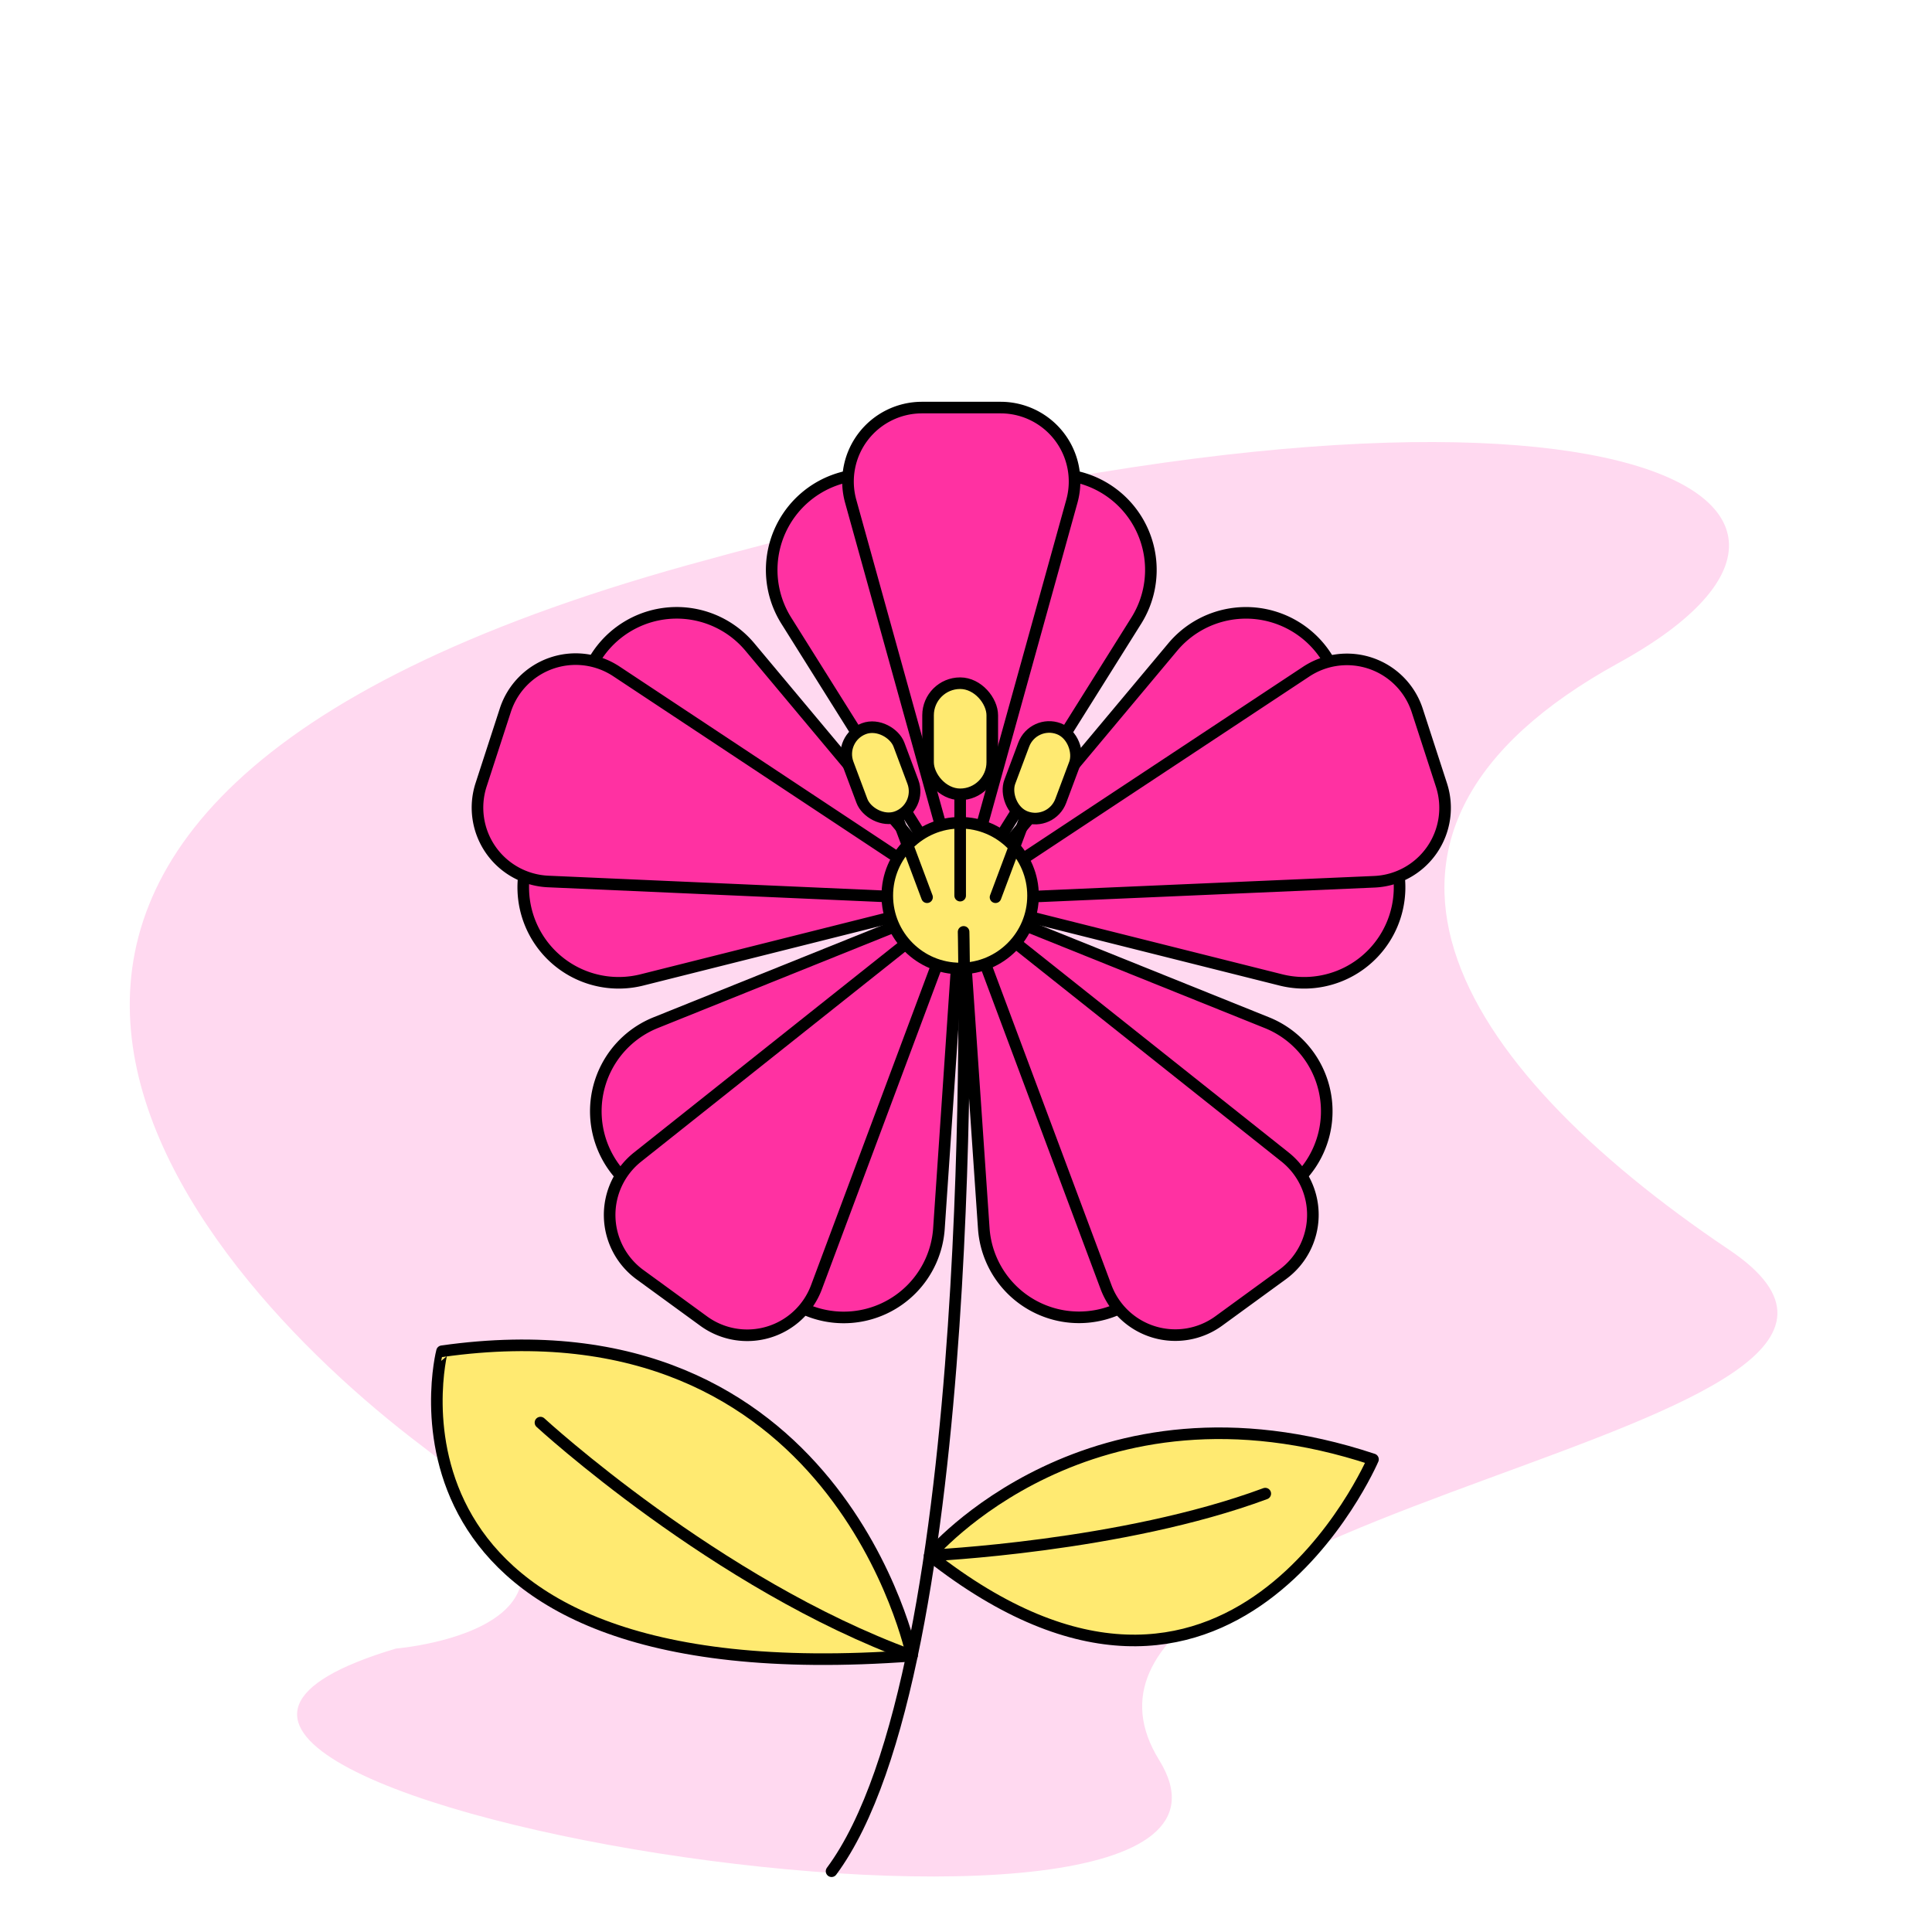 <svg viewBox="0 0 500 500" xmlns="http://www.w3.org/2000/svg"><defs><style>.cls-1{fill:#ffd9f0;}.cls-2{fill:#ff31a2;}.cls-2,.cls-3,.cls-4{stroke:#000;stroke-linecap:round;stroke-linejoin:round;stroke-width:3px;}.cls-3{fill:#ffea71;}.cls-4{fill:none;}</style></defs><title>5icons</title><g data-name="Слой 5" id="Слой_5"><path d="M102.49,426.64s68.7-5.6,6.82-52.34S-52.81,210.43,178,146.24s320.81-18.59,240.87,25.34S376,275.38,447.48,323.43,259,389.21,300,455.52-20.34,463.22,102.49,426.64Z" class="cls-1"></path></g><g data-name="Слой 4" id="Слой_4"><path d="M248.78,232.85l45.29-72.23a24.71,24.71,0,0,0-20.94-37.84h-48.7a24.71,24.71,0,0,0-20.94,37.84Z" class="cls-2"></path><path d="M248.78,232.85,277.4,129.73A19.14,19.14,0,0,0,259,105.48H238.6a19.14,19.14,0,0,0-18.44,24.25Z" class="cls-2"></path><path d="M248.78,232.85l-54.7-65.39a24.7,24.7,0,0,0-42.45,8.22l-15,46.32a24.7,24.7,0,0,0,29.51,31.6Z" class="cls-2"></path><path d="M248.78,232.85l-89.23-59.08a19.13,19.13,0,0,0-28.76,10l-6.29,19.36a19.14,19.14,0,0,0,17.37,25Z" class="cls-2"></path><path d="M248.78,232.85l-79.1,31.82a24.71,24.71,0,0,0-5.3,42.91l39.41,28.63A24.71,24.71,0,0,0,243,317.91Z" class="cls-2"></path><path d="M248.78,232.85,165,299.45a19.14,19.14,0,0,0,.66,30.46l16.47,12a19.13,19.13,0,0,0,29.17-8.78Z" class="cls-2"></path><path d="M248.78,232.85l5.82,85.06a24.71,24.71,0,0,0,39.17,18.3l39.41-28.63a24.71,24.71,0,0,0-5.3-42.91Z" class="cls-2"></path><path d="M248.78,232.85l37.46,100.24a19.13,19.13,0,0,0,29.17,8.78l16.47-12a19.13,19.13,0,0,0,.66-30.46Z" class="cls-2"></path><path d="M248.78,232.85l82.69,20.75A24.71,24.71,0,0,0,361,222l-15.05-46.33a24.71,24.71,0,0,0-42.45-8.21Z" class="cls-2"></path><path d="M248.78,232.85l106.91-4.65a19.14,19.14,0,0,0,17.37-25l-6.29-19.36a19.13,19.13,0,0,0-28.76-10Z" class="cls-2"></path><circle r="18.86" cy="231.79" cx="248.49" class="cls-3"></circle><line y2="231.79" x2="248.49" y1="192.4" x1="248.49" class="cls-3"></line><rect rx="8.31" height="28.76" width="16.62" y="176.81" x="240.18" class="cls-3"></rect><line y2="232.2" x2="257.64" y1="200.96" x1="269.34" class="cls-3"></line><rect transform="translate(87.29 -81.89) rotate(20.53)" rx="7.04" height="24.36" width="14.08" y="187.82" x="262.67" class="cls-3"></rect><line y2="232.2" x2="239.92" y1="200.96" x1="228.22" class="cls-3"></line><rect transform="translate(511.38 307.37) rotate(159.47)" rx="7.04" height="24.36" width="14.08" y="187.82" x="220.82" class="cls-3"></rect><path d="M240.64,402.55s41.35-49.2,114.69-24.87C355.33,377.68,318.45,463.82,240.64,402.55Z" class="cls-3"></path><path d="M240.64,402.55s49.76-2.25,86.81-16" class="cls-4"></path><path d="M249.38,241.17s4.51,191-34.17,243.1" class="cls-4"></path><path d="M236,428.5s-19.24-93.29-121.61-78.8C114.36,349.7,91.51,439.21,236,428.5Z" class="cls-3"></path><path d="M139.87,368.17s45.52,41.9,96.1,60.33" class="cls-4"></path></g></svg>